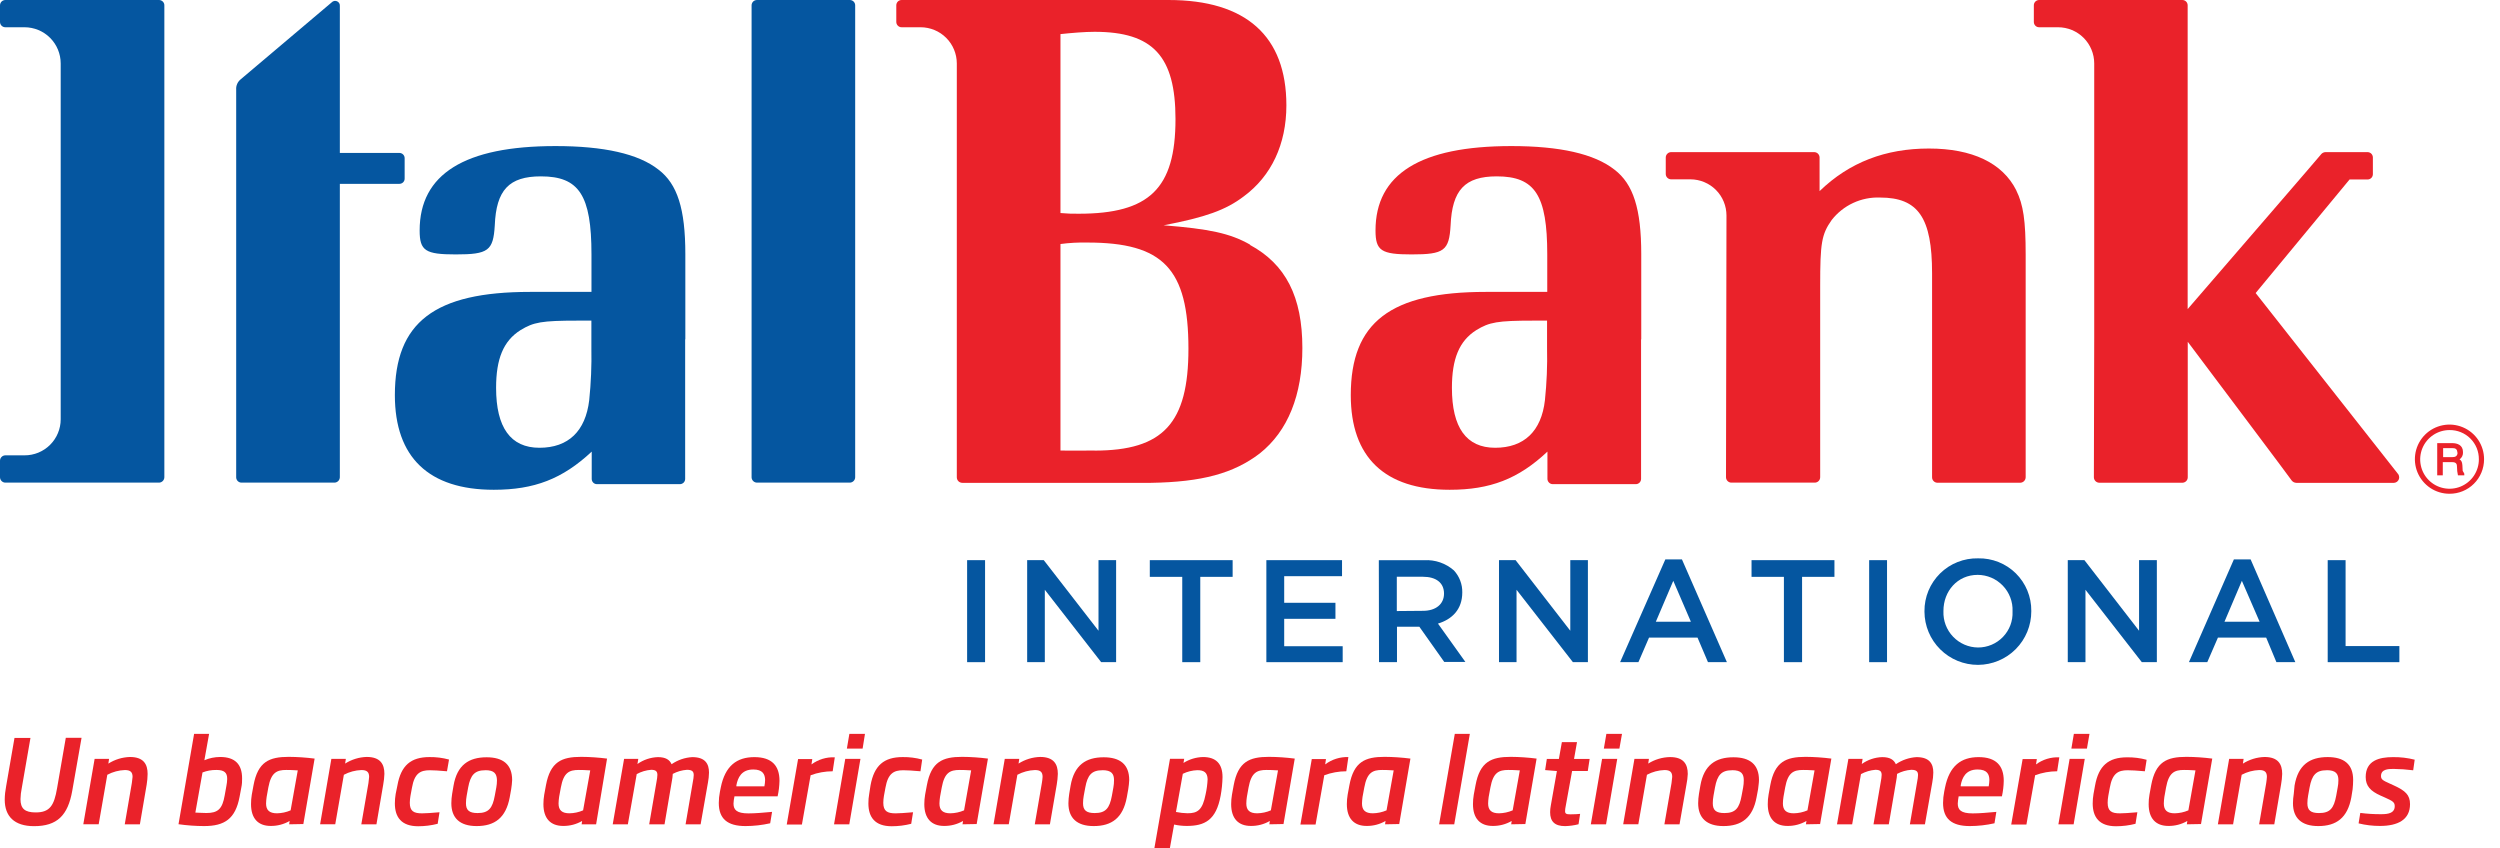 <svg width="112" height="38" viewBox="0 0 112 38" fill="none" xmlns="http://www.w3.org/2000/svg">
<path d="M3.237 35.426C3.042 36.537 2.554 37.012 1.526 37.012C0.636 37.012 0.212 36.565 0.212 35.825C0.214 35.626 0.235 35.428 0.273 35.234L0.649 33.059H1.365L0.975 35.306C0.941 35.469 0.922 35.635 0.918 35.802C0.918 36.226 1.113 36.397 1.598 36.397C2.234 36.397 2.425 36.09 2.558 35.306L2.948 33.052H3.654L3.237 35.426Z" fill="#EA222A"/>
<path d="M6.571 35.151L6.267 36.929H5.589L5.907 35.077C5.922 34.973 5.933 34.884 5.939 34.805C5.939 34.593 5.846 34.498 5.593 34.498C5.319 34.508 5.05 34.58 4.807 34.71L4.421 36.927H3.732L4.239 33.998H4.886L4.854 34.21C5.144 34.025 5.479 33.923 5.822 33.913C6.433 33.913 6.613 34.237 6.613 34.67C6.611 34.831 6.597 34.992 6.571 35.151Z" fill="#EA222A"/>
<path d="M10.81 35.287L10.733 35.698C10.547 36.679 10.068 37.008 9.144 37.008C8.76 37.007 8.377 36.979 7.997 36.925L8.696 32.876H9.368L9.156 34.059C9.381 33.962 9.622 33.913 9.866 33.913C10.53 33.913 10.846 34.244 10.846 34.869C10.848 34.994 10.844 35.134 10.81 35.287ZM9.688 34.494C9.477 34.492 9.268 34.53 9.072 34.606L8.752 36.404C8.866 36.404 9.036 36.423 9.245 36.423C9.76 36.423 9.962 36.247 10.068 35.626L10.142 35.212C10.162 35.111 10.175 35.008 10.178 34.905C10.186 34.606 10.036 34.494 9.697 34.494H9.688Z" fill="#EA222A"/>
<path d="M12.954 36.929L12.976 36.779C12.719 36.928 12.425 37.005 12.128 37.002C11.558 37.002 11.246 36.662 11.246 36.026C11.245 35.884 11.257 35.743 11.28 35.602L11.358 35.178C11.553 34.129 12.058 33.907 12.938 33.907C13.325 33.91 13.711 33.936 14.095 33.985L13.59 36.917L12.954 36.929ZM13.34 34.513C13.156 34.498 12.916 34.494 12.825 34.494C12.401 34.494 12.147 34.606 12.022 35.276L11.946 35.7C11.931 35.798 11.923 35.897 11.92 35.997C11.92 36.3 12.075 36.436 12.41 36.436C12.62 36.432 12.827 36.388 13.02 36.304L13.34 34.513Z" fill="#EA222A"/>
<path d="M17.168 35.151L16.865 36.929H16.187L16.507 35.077C16.522 34.973 16.53 34.884 16.537 34.805C16.537 34.593 16.443 34.498 16.191 34.498C15.916 34.508 15.647 34.581 15.405 34.71L15.019 36.927H14.341L14.845 33.996H15.494L15.462 34.208C15.752 34.024 16.085 33.921 16.428 33.911C17.041 33.911 17.221 34.235 17.221 34.668C17.216 34.83 17.198 34.991 17.168 35.151Z" fill="#EA222A"/>
<path d="M20.025 34.553C19.665 34.521 19.417 34.507 19.254 34.507C18.83 34.507 18.569 34.646 18.457 35.285L18.389 35.653C18.371 35.756 18.361 35.859 18.359 35.963C18.359 36.342 18.537 36.438 18.908 36.438C19.069 36.438 19.32 36.421 19.69 36.389L19.608 36.906C19.322 36.979 19.029 37.016 18.735 37.016C17.982 37.016 17.69 36.609 17.69 35.995C17.69 35.853 17.702 35.711 17.726 35.571L17.804 35.189C17.963 34.292 18.406 33.917 19.243 33.917C19.538 33.913 19.832 33.95 20.116 34.028L20.025 34.553Z" fill="#EA222A"/>
<path d="M22.901 35.355L22.836 35.719C22.664 36.641 22.162 37.008 21.352 37.008C20.595 37.008 20.22 36.641 20.22 35.986C20.221 35.844 20.233 35.702 20.256 35.562L20.318 35.198C20.477 34.269 21.009 33.926 21.801 33.926C22.537 33.926 22.944 34.25 22.944 34.947C22.937 35.084 22.923 35.22 22.901 35.355ZM21.74 34.507C21.267 34.507 21.077 34.718 20.973 35.282L20.907 35.647C20.886 35.76 20.875 35.874 20.875 35.988C20.875 36.296 21.019 36.425 21.395 36.425C21.888 36.425 22.064 36.213 22.166 35.647L22.234 35.282C22.254 35.174 22.264 35.064 22.264 34.954C22.255 34.666 22.151 34.504 21.74 34.504V34.507Z" fill="#EA222A"/>
<path d="M26.057 36.929L26.079 36.779C25.821 36.929 25.528 37.005 25.231 37.002C24.659 37.002 24.345 36.662 24.345 36.026C24.345 35.884 24.357 35.742 24.381 35.602L24.459 35.178C24.654 34.129 25.159 33.907 26.036 33.907C26.424 33.909 26.811 33.936 27.196 33.985L26.706 36.929H26.057ZM26.443 34.513C26.257 34.498 26.019 34.494 25.928 34.494C25.504 34.494 25.25 34.606 25.127 35.276L25.049 35.7C25.034 35.798 25.026 35.897 25.023 35.997C25.023 36.3 25.178 36.436 25.513 36.436C25.723 36.432 25.93 36.388 26.123 36.304L26.443 34.513Z" fill="#EA222A"/>
<path d="M31.717 35.056L31.388 36.929H30.714L31.043 35.005C31.063 34.912 31.075 34.818 31.079 34.723C31.079 34.572 31.017 34.487 30.776 34.487C30.553 34.503 30.337 34.565 30.14 34.67C30.135 34.782 30.12 34.894 30.097 35.005L29.771 36.929H29.084L29.415 35.005C29.435 34.91 29.447 34.813 29.451 34.716C29.451 34.566 29.387 34.487 29.173 34.487C28.946 34.504 28.724 34.57 28.525 34.68L28.128 36.929H27.45L27.959 33.998H28.595L28.558 34.227C28.827 34.037 29.145 33.93 29.474 33.919C29.824 33.919 30 34.04 30.087 34.237C30.36 34.048 30.681 33.938 31.013 33.919C31.608 33.919 31.763 34.233 31.763 34.612C31.761 34.761 31.745 34.91 31.717 35.056Z" fill="#EA222A"/>
<path d="M34.837 35.677H32.904C32.88 35.783 32.866 35.892 32.861 36.001C32.861 36.277 33.001 36.44 33.529 36.44C33.838 36.44 34.199 36.408 34.589 36.372L34.504 36.883C34.141 36.965 33.771 37.007 33.4 37.008C32.581 37.008 32.202 36.673 32.202 35.974C32.203 35.804 32.22 35.635 32.253 35.469L32.289 35.287C32.484 34.305 33.014 33.919 33.796 33.919C34.578 33.919 34.921 34.305 34.921 34.979C34.916 35.214 34.888 35.448 34.837 35.677ZM33.747 34.473C33.211 34.473 33.052 34.848 32.99 35.181V35.227H34.245C34.264 35.132 34.275 35.034 34.277 34.937C34.271 34.685 34.167 34.473 33.747 34.473Z" fill="#EA222A"/>
<path d="M37.304 34.553C36.967 34.554 36.632 34.614 36.316 34.731L35.926 36.938H35.246L35.754 34.006H36.39L36.354 34.246C36.656 34.023 37.025 33.91 37.399 33.928L37.304 34.553Z" fill="#EA222A"/>
<path d="M38.048 36.929H37.365L37.867 33.998H38.548L38.048 36.929ZM38.645 33.538H37.94L38.052 32.876H38.751L38.645 33.538Z" fill="#EA222A"/>
<path d="M41.237 34.553C40.877 34.521 40.631 34.507 40.466 34.507C40.042 34.507 39.783 34.646 39.669 35.285L39.601 35.653C39.583 35.756 39.573 35.859 39.572 35.963C39.572 36.342 39.754 36.438 40.123 36.438C40.282 36.438 40.534 36.421 40.905 36.389L40.822 36.906C40.537 36.979 40.243 37.016 39.949 37.016C39.196 37.016 38.904 36.609 38.904 35.995C38.903 35.852 38.915 35.711 38.94 35.571L38.999 35.189C39.16 34.292 39.601 33.917 40.441 33.917C40.735 33.913 41.029 33.95 41.314 34.028L41.237 34.553Z" fill="#EA222A"/>
<path d="M43.122 36.929L43.143 36.779C42.886 36.929 42.593 37.005 42.295 37.002C41.725 37.002 41.409 36.662 41.409 36.026C41.409 35.884 41.421 35.742 41.445 35.602L41.524 35.178C41.719 34.129 42.223 33.907 43.103 33.907C43.49 33.909 43.876 33.936 44.26 33.985L43.755 36.917L43.122 36.929ZM43.508 34.513C43.323 34.498 43.084 34.494 42.992 34.494C42.569 34.494 42.314 34.606 42.191 35.276L42.113 35.7C42.099 35.798 42.09 35.897 42.087 35.997C42.087 36.3 42.242 36.436 42.577 36.436C42.788 36.432 42.996 36.388 43.19 36.304L43.508 34.513Z" fill="#EA222A"/>
<path d="M47.342 35.151L47.036 36.929H46.358L46.676 35.077C46.692 34.987 46.702 34.896 46.708 34.805C46.708 34.593 46.617 34.498 46.365 34.498C46.09 34.508 45.821 34.58 45.578 34.71L45.193 36.927H44.51L45.014 33.996H45.663L45.631 34.208C45.921 34.024 46.255 33.921 46.598 33.911C47.21 33.911 47.391 34.235 47.391 34.668C47.386 34.83 47.37 34.991 47.342 35.151Z" fill="#EA222A"/>
<path d="M50.546 35.355L50.481 35.719C50.311 36.641 49.807 37.008 48.997 37.008C48.24 37.008 47.865 36.641 47.865 35.986C47.867 35.844 47.879 35.703 47.901 35.562L47.963 35.198C48.124 34.269 48.654 33.926 49.446 33.926C50.182 33.926 50.589 34.25 50.589 34.947C50.582 35.084 50.568 35.22 50.546 35.355ZM49.385 34.507C48.912 34.507 48.721 34.718 48.62 35.282L48.552 35.647C48.531 35.76 48.52 35.874 48.52 35.988C48.52 36.296 48.664 36.425 49.042 36.425C49.533 36.425 49.709 36.213 49.813 35.647L49.879 35.282C49.899 35.174 49.909 35.064 49.908 34.954C49.908 34.666 49.796 34.504 49.385 34.504V34.507Z" fill="#EA222A"/>
<path d="M54.684 35.651C54.482 36.743 53.974 37.002 53.162 37.002C52.973 37.001 52.785 36.981 52.6 36.94L52.41 38H51.716L52.416 33.993H53.052L53.02 34.18C53.282 34.014 53.584 33.923 53.893 33.915C54.474 33.915 54.769 34.212 54.769 34.814C54.764 35.095 54.735 35.375 54.684 35.651ZM53.645 34.504C53.418 34.511 53.194 34.566 52.99 34.666L52.683 36.376C52.855 36.412 53.031 36.431 53.206 36.434C53.645 36.434 53.876 36.298 54.014 35.573C54.062 35.355 54.091 35.134 54.101 34.911C54.092 34.606 53.94 34.504 53.637 34.504H53.645Z" fill="#EA222A"/>
<path d="M56.867 36.929L56.888 36.779C56.631 36.929 56.338 37.005 56.04 37.002C55.47 37.002 55.156 36.662 55.156 36.026C55.156 35.884 55.168 35.742 55.192 35.602L55.269 35.178C55.464 34.129 55.968 33.907 56.848 33.907C57.235 33.909 57.621 33.936 58.005 33.985L57.501 36.917L56.867 36.929ZM57.255 34.513C57.068 34.498 56.831 34.494 56.74 34.494C56.316 34.494 56.059 34.606 55.936 35.276L55.86 35.7C55.845 35.798 55.836 35.897 55.835 35.997C55.835 36.3 55.987 36.436 56.322 36.436C56.533 36.432 56.741 36.388 56.935 36.304L57.255 34.513Z" fill="#EA222A"/>
<path d="M60.315 34.553C59.978 34.554 59.644 34.614 59.328 34.731L58.938 36.938H58.259L58.768 34.006H59.404L59.368 34.246C59.666 34.02 60.033 33.904 60.407 33.917L60.315 34.553Z" fill="#EA222A"/>
<path d="M62.051 36.929L62.072 36.779C61.815 36.929 61.522 37.005 61.225 37.002C60.654 37.002 60.339 36.662 60.339 36.026C60.339 35.884 60.351 35.742 60.375 35.602L60.453 35.178C60.648 34.129 61.153 33.907 62.032 33.907C62.418 33.909 62.804 33.936 63.187 33.985L62.685 36.917L62.051 36.929ZM62.437 34.513C62.253 34.498 62.013 34.494 61.922 34.494C61.498 34.494 61.244 34.606 61.121 35.276L61.042 35.7C61.028 35.798 61.02 35.897 61.017 35.997C61.017 36.3 61.172 36.436 61.504 36.436C61.715 36.432 61.923 36.388 62.117 36.304L62.437 34.513Z" fill="#EA222A"/>
<path d="M65.15 36.929H64.472L65.175 32.876H65.849L65.15 36.929Z" fill="#EA222A"/>
<path d="M67.702 36.929L67.723 36.779C67.466 36.929 67.173 37.005 66.875 37.002C66.303 37.002 65.989 36.662 65.989 36.026C65.989 35.884 66.001 35.742 66.025 35.602L66.104 35.178C66.299 34.129 66.803 33.907 67.683 33.907C68.07 33.91 68.456 33.936 68.84 33.985L68.336 36.917L67.702 36.929ZM68.088 34.513C67.903 34.498 67.664 34.494 67.573 34.494C67.149 34.494 66.894 34.606 66.771 35.276L66.693 35.7C66.679 35.798 66.67 35.897 66.668 35.997C66.668 36.3 66.822 36.436 67.157 36.436C67.367 36.432 67.575 36.387 67.768 36.304L68.088 34.513Z" fill="#EA222A"/>
<path d="M71.133 34.541H70.43L70.141 36.13C70.125 36.2 70.117 36.271 70.116 36.342C70.116 36.457 70.177 36.482 70.351 36.482C70.525 36.482 70.707 36.472 70.79 36.461L70.718 36.927C70.521 36.977 70.319 37.005 70.116 37.01C69.648 37.01 69.446 36.798 69.446 36.389C69.446 36.292 69.455 36.196 69.474 36.101L69.749 34.543L69.222 34.5L69.298 34H69.838L69.972 33.247H70.65L70.517 34H71.216L71.133 34.541Z" fill="#EA222A"/>
<path d="M71.951 36.929H71.269L71.773 33.998H72.452L71.951 36.929ZM72.549 33.538H71.852L71.966 32.876H72.666L72.549 33.538Z" fill="#EA222A"/>
<path d="M75.553 35.151L75.243 36.929H74.565L74.885 35.077C74.898 34.973 74.908 34.884 74.915 34.805C74.915 34.593 74.821 34.498 74.569 34.498C74.294 34.508 74.025 34.58 73.783 34.71L73.397 36.927H72.719L73.223 33.996H73.872L73.84 34.208C74.134 34.024 74.472 33.923 74.819 33.917C75.432 33.917 75.612 34.242 75.612 34.674C75.605 34.834 75.585 34.994 75.553 35.151Z" fill="#EA222A"/>
<path d="M78.762 35.355L78.694 35.719C78.524 36.641 78.02 37.008 77.21 37.008C76.456 37.008 76.078 36.641 76.078 35.986C76.079 35.844 76.091 35.702 76.114 35.562L76.176 35.198C76.337 34.269 76.867 33.926 77.659 33.926C78.395 33.926 78.802 34.25 78.802 34.947C78.802 35.077 78.77 35.259 78.762 35.355ZM77.598 34.507C77.125 34.507 76.934 34.718 76.831 35.282L76.765 35.647C76.744 35.76 76.733 35.874 76.733 35.988C76.733 36.296 76.877 36.425 77.252 36.425C77.746 36.425 77.922 36.213 78.024 35.647L78.092 35.282C78.112 35.174 78.122 35.064 78.121 34.954C78.121 34.666 78.009 34.504 77.598 34.504V34.507Z" fill="#EA222A"/>
<path d="M80.906 36.929L80.928 36.779C80.671 36.929 80.377 37.005 80.08 37.002C79.51 37.002 79.196 36.662 79.196 36.026C79.195 35.884 79.207 35.742 79.232 35.602L79.308 35.178C79.503 34.129 80.008 33.907 80.888 33.907C81.274 33.909 81.661 33.936 82.045 33.985L81.54 36.917L80.906 36.929ZM81.292 34.513C81.108 34.498 80.868 34.494 80.779 34.494C80.355 34.494 80.099 34.606 79.976 35.276L79.9 35.7C79.884 35.798 79.876 35.897 79.874 35.997C79.874 36.3 80.027 36.436 80.362 36.436C80.573 36.432 80.781 36.388 80.974 36.304L81.292 34.513Z" fill="#EA222A"/>
<path d="M86.566 35.056L86.237 36.929H85.563L85.892 35.005C85.912 34.912 85.924 34.818 85.928 34.723C85.928 34.572 85.866 34.487 85.625 34.487C85.402 34.503 85.186 34.565 84.989 34.67C84.983 34.782 84.969 34.894 84.946 35.005L84.618 36.929H83.933L84.262 35.005C84.282 34.91 84.294 34.813 84.298 34.716C84.298 34.566 84.236 34.487 84.02 34.487C83.793 34.505 83.572 34.571 83.371 34.68L82.977 36.929H82.297L82.808 33.998H83.444L83.408 34.227C83.676 34.036 83.994 33.929 84.323 33.919C84.673 33.919 84.847 34.04 84.934 34.237C85.208 34.049 85.528 33.939 85.86 33.919C86.458 33.919 86.612 34.233 86.612 34.612C86.61 34.761 86.594 34.91 86.566 35.056Z" fill="#EA222A"/>
<path d="M89.686 35.677H87.748C87.727 35.784 87.713 35.892 87.708 36.001C87.708 36.277 87.846 36.44 88.376 36.44C88.685 36.44 89.043 36.408 89.436 36.372L89.353 36.883C88.99 36.965 88.62 37.007 88.249 37.008C87.43 37.008 87.049 36.673 87.049 35.974C87.049 35.804 87.067 35.635 87.1 35.469L87.136 35.287C87.333 34.305 87.861 33.919 88.643 33.919C89.425 33.919 89.768 34.305 89.768 34.979C89.764 35.214 89.736 35.447 89.686 35.677ZM88.596 34.473C88.06 34.473 87.901 34.848 87.84 35.181V35.227H89.094C89.112 35.131 89.122 35.034 89.124 34.937C89.12 34.685 89.02 34.473 88.596 34.473Z" fill="#EA222A"/>
<path d="M92.161 34.553C91.824 34.554 91.49 34.614 91.174 34.731L90.784 36.938H90.103L90.614 34.006H91.25L91.214 34.246C91.514 34.023 91.883 33.911 92.257 33.928L92.161 34.553Z" fill="#EA222A"/>
<path d="M92.899 36.929H92.216L92.719 33.998H93.397L92.899 36.929ZM93.494 33.538H92.797L92.909 32.876H93.609L93.494 33.538Z" fill="#EA222A"/>
<path d="M96.089 34.553C95.728 34.521 95.48 34.507 95.317 34.507C94.893 34.507 94.633 34.646 94.52 35.285L94.452 35.653C94.433 35.755 94.424 35.859 94.423 35.963C94.423 36.342 94.601 36.438 94.972 36.438C95.131 36.438 95.383 36.421 95.754 36.389L95.671 36.906C95.386 36.979 95.092 37.016 94.798 37.016C94.046 37.016 93.753 36.609 93.753 35.995C93.753 35.853 93.765 35.711 93.789 35.571L93.857 35.2C94.016 34.303 94.459 33.928 95.296 33.928C95.591 33.924 95.885 33.961 96.169 34.038L96.089 34.553Z" fill="#EA222A"/>
<path d="M97.971 36.929L97.992 36.779C97.735 36.929 97.442 37.005 97.144 37.002C96.574 37.002 96.26 36.662 96.26 36.026C96.259 35.884 96.271 35.742 96.296 35.602L96.373 35.178C96.568 34.129 97.072 33.907 97.952 33.907C98.339 33.909 98.725 33.936 99.109 33.985L98.605 36.917L97.971 36.929ZM98.357 34.513C98.172 34.498 97.933 34.494 97.844 34.494C97.42 34.494 97.163 34.606 97.04 35.276L96.964 35.7C96.95 35.798 96.941 35.897 96.939 35.997C96.939 36.3 97.091 36.436 97.426 36.436C97.637 36.432 97.845 36.388 98.039 36.304L98.357 34.513Z" fill="#EA222A"/>
<path d="M102.191 35.151L101.888 36.929H101.209L101.527 35.077C101.542 34.973 101.553 34.884 101.557 34.805C101.557 34.593 101.466 34.498 101.214 34.498C100.939 34.508 100.67 34.58 100.427 34.71L100.042 36.929H99.361L99.866 33.998H100.514L100.482 34.21C100.773 34.025 101.107 33.923 101.451 33.913C102.062 33.913 102.242 34.237 102.242 34.67C102.237 34.831 102.22 34.992 102.191 35.151Z" fill="#EA222A"/>
<path d="M105.398 35.355L105.34 35.719C105.171 36.641 104.669 37.008 103.857 37.008C103.1 37.008 102.725 36.641 102.725 35.986C102.726 35.844 102.738 35.702 102.761 35.562L102.797 35.189C102.956 34.261 103.486 33.917 104.281 33.917C105.016 33.917 105.421 34.242 105.421 34.939C105.42 35.078 105.413 35.217 105.398 35.355ZM104.234 34.507C103.761 34.507 103.573 34.718 103.469 35.282L103.403 35.647C103.382 35.76 103.372 35.874 103.371 35.988C103.371 36.296 103.515 36.425 103.891 36.425C104.385 36.425 104.558 36.213 104.662 35.647L104.728 35.282C104.75 35.174 104.76 35.064 104.76 34.954C104.76 34.666 104.645 34.504 104.234 34.504V34.507Z" fill="#EA222A"/>
<path d="M108.111 34.509C107.817 34.471 107.521 34.451 107.225 34.447C106.972 34.447 106.669 34.466 106.669 34.769C106.669 34.92 106.763 34.969 107.04 35.094L107.252 35.191C107.757 35.422 107.969 35.615 107.969 36.026C107.969 36.72 107.428 37.002 106.625 37.002C106.301 37.003 105.979 36.965 105.665 36.887L105.741 36.419C106.053 36.459 106.367 36.478 106.682 36.476C107.017 36.476 107.284 36.419 107.284 36.115C107.284 35.944 107.197 35.886 106.847 35.73L106.646 35.641C106.203 35.441 105.983 35.217 105.983 34.81C105.983 34.072 106.589 33.919 107.206 33.919C107.534 33.915 107.861 33.953 108.178 34.034L108.111 34.509Z" fill="#EA222A"/>
<path d="M7.124 8.83663e-05H0.24C0.208 8.71275e-05 0.177 0.006 0.147 0.019C0.118 0.031 0.092 0.049 0.069 0.071C0.047 0.093 0.03 0.12 0.018 0.149C0.006 0.179 -0 0.21 9.37939e-06 0.242V0.982C9.37939e-06 1.045 0.025 1.106 0.07 1.151C0.115 1.196 0.176 1.221 0.24 1.221H1.1C1.529 1.222 1.941 1.392 2.244 1.696C2.548 2 2.719 2.411 2.719 2.841V18.786C2.719 18.998 2.677 19.208 2.595 19.404C2.514 19.6 2.394 19.778 2.244 19.928C2.094 20.078 1.915 20.197 1.719 20.278C1.523 20.358 1.312 20.4 1.1 20.399H0.24C0.176 20.4 0.115 20.425 0.07 20.471C0.025 20.516 6.92791e-06 20.577 9.37939e-06 20.641V21.387C0.003 21.449 0.029 21.508 0.073 21.552C0.118 21.596 0.177 21.621 0.24 21.622H7.124C7.187 21.621 7.248 21.594 7.293 21.549C7.337 21.503 7.363 21.442 7.363 21.378V0.242C7.364 0.21 7.358 0.179 7.346 0.149C7.334 0.12 7.316 0.093 7.294 0.071C7.272 0.049 7.245 0.031 7.216 0.019C7.187 0.006 7.155 8.71275e-05 7.124 8.83663e-05Z" fill="#0556A0"/>
<path d="M38.079 8.83661e-05H33.912C33.881 -0 33.849 0.006 33.82 0.018C33.79 0.03 33.763 0.048 33.741 0.07C33.718 0.093 33.701 0.119 33.689 0.149C33.677 0.178 33.67 0.21 33.671 0.242V21.387C33.673 21.45 33.7 21.509 33.745 21.553C33.79 21.596 33.85 21.621 33.912 21.622H38.073C38.137 21.621 38.197 21.594 38.242 21.549C38.287 21.503 38.312 21.442 38.312 21.378V0.242C38.313 0.179 38.289 0.118 38.245 0.073C38.202 0.028 38.142 0.002 38.079 8.83661e-05Z" fill="#0556A0"/>
<path d="M30.703 15.203V11.388C30.703 9.351 30.345 8.246 29.506 7.604C28.601 6.887 27.047 6.544 24.883 6.544C20.807 6.544 18.8 7.803 18.8 10.326C18.8 11.235 19.057 11.398 20.417 11.398C21.876 11.398 22.098 11.235 22.166 10.097C22.23 8.515 22.802 7.901 24.233 7.901C25.945 7.901 26.498 8.749 26.498 11.398V13.077H23.743C19.47 13.077 17.69 14.436 17.69 17.703C17.69 20.488 19.209 21.942 22.122 21.942C23.934 21.942 25.199 21.457 26.509 20.232V21.457C26.509 21.519 26.534 21.578 26.577 21.622C26.621 21.666 26.68 21.69 26.742 21.69H30.458C30.488 21.69 30.519 21.685 30.548 21.673C30.576 21.661 30.602 21.644 30.625 21.623C30.647 21.601 30.664 21.575 30.676 21.547C30.688 21.518 30.695 21.488 30.695 21.457V15.203H30.703ZM26.494 15.596C26.509 16.374 26.477 17.153 26.397 17.927C26.233 19.32 25.458 20.06 24.167 20.06C22.876 20.06 22.225 19.155 22.225 17.376C22.225 16.083 22.547 15.275 23.321 14.788C23.904 14.434 24.262 14.364 25.879 14.364H26.494V15.596Z" fill="#0556A0"/>
<path d="M73.528 15.203V11.388C73.528 9.351 73.17 8.246 72.333 7.604C71.424 6.887 69.872 6.544 67.706 6.544C63.626 6.544 61.623 7.803 61.623 10.326C61.623 11.235 61.882 11.398 63.242 11.398C64.696 11.398 64.921 11.235 64.987 10.097C65.055 8.515 65.623 7.901 67.055 7.901C68.77 7.901 69.317 8.749 69.317 11.398V13.077H66.562C62.295 13.077 60.515 14.436 60.515 17.703C60.515 20.488 62.032 21.942 64.947 21.942C66.757 21.942 68.026 21.457 69.325 20.232V21.457C69.327 21.52 69.353 21.579 69.399 21.623C69.444 21.667 69.504 21.691 69.567 21.69H73.283C73.314 21.69 73.344 21.685 73.373 21.673C73.401 21.661 73.427 21.644 73.45 21.623C73.472 21.601 73.489 21.575 73.501 21.547C73.513 21.518 73.52 21.488 73.52 21.457V15.203M69.308 15.596C69.326 16.374 69.294 17.153 69.213 17.927C69.056 19.32 68.276 20.06 66.983 20.06C65.69 20.06 65.046 19.155 65.046 17.376C65.046 16.083 65.368 15.275 66.14 14.788C66.721 14.434 67.083 14.364 68.696 14.364H69.308V15.596Z" fill="#EA222A"/>
<path d="M17.893 6.851H15.225V0.28C15.231 0.235 15.222 0.19 15.201 0.15C15.18 0.111 15.146 0.079 15.106 0.06C15.065 0.04 15.02 0.034 14.975 0.043C14.931 0.051 14.891 0.073 14.86 0.106C14.86 0.106 11.42 3.012 10.774 3.561C10.709 3.616 10.657 3.684 10.624 3.762C10.59 3.84 10.575 3.924 10.581 4.009V21.391C10.583 21.451 10.608 21.508 10.65 21.551C10.693 21.594 10.749 21.619 10.81 21.622H14.985C15.049 21.621 15.109 21.594 15.154 21.549C15.199 21.503 15.224 21.442 15.225 21.378V8.236H17.893C17.924 8.236 17.955 8.23 17.984 8.218C18.013 8.206 18.039 8.189 18.061 8.167C18.083 8.144 18.1 8.118 18.112 8.089C18.123 8.06 18.129 8.029 18.128 7.998V7.091C18.129 7.06 18.123 7.029 18.112 7C18.1 6.971 18.083 6.944 18.061 6.922C18.039 6.899 18.013 6.882 17.984 6.87C17.955 6.858 17.924 6.851 17.893 6.851Z" fill="#0556A0"/>
<path d="M56.015 10.966C55.108 10.447 54.171 10.256 52.132 10.093C54.008 9.734 54.917 9.41 55.722 8.797C56.952 7.89 57.63 6.466 57.63 4.719C57.63 1.618 55.822 8.83661e-05 52.352 8.83661e-05H40.396C40.364 -0.001 40.332 0.005 40.303 0.017C40.273 0.029 40.246 0.046 40.223 0.069C40.201 0.092 40.183 0.119 40.171 0.148C40.159 0.178 40.154 0.21 40.154 0.242V0.982C40.154 1.013 40.16 1.045 40.172 1.074C40.184 1.103 40.202 1.13 40.225 1.152C40.247 1.175 40.274 1.192 40.303 1.204C40.333 1.216 40.364 1.222 40.396 1.221H41.244C41.673 1.222 42.085 1.392 42.389 1.696C42.693 1.999 42.864 2.411 42.865 2.841V21.387C42.866 21.451 42.892 21.513 42.937 21.559C42.983 21.604 43.045 21.63 43.109 21.631H51.564C53.849 21.595 55.271 21.207 56.439 20.312C57.7 19.312 58.346 17.692 58.346 15.591C58.346 13.296 57.602 11.835 55.987 10.966M47.509 1.528C48.026 1.473 48.594 1.425 49.039 1.425C51.659 1.425 52.662 2.523 52.662 5.336C52.662 8.445 51.494 9.575 48.327 9.575C48.054 9.58 47.781 9.569 47.509 9.544V1.528ZM49.039 20.183C48.658 20.183 48.043 20.196 47.509 20.183V10.932C47.909 10.879 48.312 10.857 48.715 10.866C52.106 10.866 53.242 12.034 53.242 15.625C53.242 18.96 52.111 20.187 49.039 20.187" fill="#EA222A"/>
<path d="M90.328 8.524C89.713 7.299 88.355 6.654 86.413 6.654C84.472 6.654 82.854 7.269 81.517 8.562V7.053C81.516 6.99 81.49 6.93 81.445 6.885C81.401 6.841 81.34 6.816 81.277 6.815H74.868C74.805 6.815 74.744 6.84 74.699 6.885C74.653 6.929 74.627 6.989 74.626 7.053V7.799C74.627 7.862 74.653 7.922 74.699 7.966C74.744 8.01 74.805 8.035 74.868 8.034H75.733C75.945 8.035 76.155 8.077 76.351 8.159C76.547 8.241 76.725 8.36 76.875 8.511C77.025 8.662 77.144 8.84 77.224 9.037C77.305 9.233 77.346 9.443 77.346 9.656L77.325 21.385C77.325 21.417 77.332 21.448 77.346 21.478C77.359 21.507 77.377 21.533 77.4 21.555C77.424 21.577 77.451 21.595 77.481 21.606C77.511 21.618 77.543 21.623 77.575 21.622H81.305C81.369 21.621 81.43 21.595 81.475 21.549C81.52 21.503 81.545 21.441 81.544 21.376V12.797C81.544 10.89 81.604 10.502 82.059 9.857C82.315 9.53 82.644 9.267 83.021 9.092C83.398 8.917 83.811 8.834 84.226 8.85C85.94 8.85 86.557 9.756 86.557 12.242V21.381C86.556 21.444 86.58 21.506 86.624 21.552C86.668 21.598 86.729 21.625 86.792 21.627H90.504C90.569 21.626 90.631 21.6 90.677 21.554C90.723 21.508 90.749 21.446 90.75 21.381V11.407C90.75 9.885 90.648 9.175 90.326 8.524" fill="#EA222A"/>
<path d="M107.46 21.273L107.411 21.207L101.053 13.128L105.26 8.041H106.067C106.13 8.041 106.19 8.016 106.235 7.972C106.279 7.928 106.304 7.868 106.305 7.805V7.053C106.304 6.99 106.279 6.93 106.235 6.885C106.19 6.841 106.13 6.816 106.067 6.815H104.187C104.118 6.816 104.053 6.844 104.003 6.892C104.003 6.906 99.62 11.979 98.007 13.847V0.242C98.007 0.21 98.002 0.179 97.99 0.15C97.979 0.121 97.962 0.094 97.94 0.072C97.918 0.049 97.892 0.031 97.863 0.019C97.834 0.007 97.803 0 97.772 8.83661e-05H91.352C91.32 7.68802e-05 91.289 0.006 91.26 0.019C91.231 0.031 91.205 0.049 91.183 0.071C91.161 0.094 91.144 0.12 91.132 0.15C91.121 0.179 91.115 0.21 91.116 0.242V0.982C91.116 1.013 91.121 1.044 91.133 1.073C91.144 1.102 91.162 1.128 91.184 1.151C91.206 1.173 91.232 1.191 91.26 1.203C91.289 1.215 91.32 1.221 91.352 1.221H92.199C92.412 1.221 92.623 1.263 92.82 1.344C93.016 1.425 93.195 1.544 93.346 1.695C93.496 1.845 93.616 2.024 93.697 2.22C93.779 2.417 93.821 2.628 93.821 2.841V15.136L93.806 21.381C93.806 21.445 93.831 21.507 93.876 21.553C93.922 21.599 93.983 21.625 94.048 21.627H97.772C97.836 21.625 97.897 21.599 97.942 21.553C97.987 21.507 98.012 21.445 98.011 21.381V15.312C99.378 17.133 102.674 21.516 102.674 21.535C102.699 21.564 102.729 21.587 102.763 21.604C102.797 21.62 102.834 21.629 102.871 21.631H107.248C107.311 21.628 107.371 21.601 107.414 21.556C107.458 21.511 107.483 21.45 107.483 21.387C107.482 21.348 107.474 21.309 107.458 21.273" fill="#EA222A"/>
<path d="M44.131 25.095H43.327V29.665H44.131V25.095Z" fill="#0556A0"/>
<path d="M46.017 25.095H46.761L49.213 28.257V25.095H50.002V29.665H49.332L46.808 26.422V29.665H46.017V25.095Z" fill="#0556A0"/>
<path d="M52.965 25.843H51.511V25.095H55.222V25.843H53.772V29.665H52.965V25.843Z" fill="#0556A0"/>
<path d="M56.733 25.095H60.123V25.813H57.532V27.005H59.828V27.723H57.532V28.951H60.152V29.665H56.733V25.095Z" fill="#0556A0"/>
<path d="M61.771 25.097H63.808C64.293 25.07 64.77 25.234 65.135 25.555C65.383 25.823 65.518 26.177 65.51 26.542C65.51 27.297 65.057 27.744 64.421 27.937L65.65 29.656H64.703L63.586 28.077H62.585V29.665H61.78L61.771 25.097ZM63.751 27.365C64.323 27.365 64.692 27.066 64.692 26.593C64.692 26.108 64.334 25.839 63.751 25.839H62.577V27.375L63.751 27.365Z" fill="#0556A0"/>
<path d="M67.155 25.095H67.899L70.349 28.257V25.095H71.138V29.665H70.466L67.941 26.422V29.665H67.155V25.095Z" fill="#0556A0"/>
<path d="M74.607 25.061H75.351L77.365 29.665H76.517L76.049 28.565H73.876L73.401 29.665H72.581L74.607 25.061ZM75.752 27.855L74.963 26.021L74.181 27.855H75.752Z" fill="#0556A0"/>
<path d="M79.919 25.843H78.469V25.095H82.183V25.843H80.733V29.665H79.919V25.843Z" fill="#0556A0"/>
<path d="M84.539 25.095H83.738V29.665H84.539V25.095Z" fill="#0556A0"/>
<path d="M86.216 27.401V27.384C86.213 27.069 86.274 26.757 86.394 26.466C86.514 26.176 86.692 25.912 86.915 25.691C87.139 25.47 87.405 25.296 87.698 25.18C87.99 25.064 88.303 25.007 88.617 25.014C88.93 25.007 89.241 25.063 89.531 25.178C89.822 25.294 90.086 25.466 90.309 25.686C90.531 25.906 90.707 26.168 90.826 26.457C90.945 26.746 91.005 27.056 91.002 27.369V27.384C91.004 28.019 90.754 28.628 90.307 29.079C89.86 29.529 89.252 29.783 88.617 29.786C87.983 29.788 87.373 29.538 86.923 29.091C86.472 28.643 86.218 28.036 86.216 27.401ZM90.162 27.401V27.384C90.171 27.173 90.136 26.963 90.061 26.767C89.986 26.57 89.873 26.39 89.727 26.238C89.581 26.086 89.406 25.964 89.213 25.881C89.019 25.798 88.811 25.755 88.6 25.754C87.695 25.754 87.066 26.481 87.066 27.369V27.384C87.058 27.593 87.092 27.802 87.166 27.998C87.241 28.194 87.353 28.373 87.498 28.524C87.643 28.676 87.816 28.796 88.009 28.88C88.201 28.963 88.408 29.006 88.617 29.008C88.826 29.008 89.032 28.966 89.224 28.885C89.415 28.804 89.589 28.684 89.733 28.534C89.877 28.384 89.99 28.206 90.064 28.012C90.137 27.817 90.171 27.609 90.162 27.401Z" fill="#0556A0"/>
<path d="M92.636 25.095H93.382L95.83 28.257V25.095H96.627V29.665H95.953L93.429 26.422V29.665H92.636V25.095Z" fill="#0556A0"/>
<path d="M100.078 25.061H100.828L102.831 29.665H101.983L101.525 28.565H99.363L98.886 29.665H98.064L100.078 25.061ZM101.231 27.855L100.436 26.021L99.656 27.855H101.231Z" fill="#0556A0"/>
<path d="M104.281 25.095H105.082V28.944H107.492V29.665H104.281V25.095Z" fill="#0556A0"/>
<path d="M110.402 21.296H110.116C110.087 21.171 110.073 21.044 110.073 20.916C110.073 20.81 110.056 20.704 109.861 20.704H109.437V21.294H109.187V19.852H109.857C110.086 19.852 110.342 19.935 110.342 20.255C110.347 20.318 110.335 20.381 110.308 20.439C110.281 20.496 110.239 20.545 110.188 20.581C110.253 20.617 110.306 20.681 110.315 20.842L110.328 21.092L110.398 21.213L110.402 21.296ZM110.088 20.276C110.088 20.092 109.965 20.077 109.876 20.077H109.452V20.48H109.853C109.984 20.48 110.099 20.448 110.099 20.268M111.286 20.581C111.288 20.274 111.199 19.974 111.03 19.717C110.861 19.461 110.619 19.261 110.336 19.142C110.053 19.023 109.741 18.991 109.44 19.05C109.139 19.109 108.861 19.256 108.644 19.472C108.426 19.689 108.278 19.965 108.217 20.266C108.157 20.567 108.187 20.879 108.304 21.163C108.422 21.447 108.621 21.689 108.876 21.86C109.131 22.03 109.431 22.121 109.738 22.12C109.941 22.121 110.142 22.082 110.33 22.005C110.517 21.928 110.688 21.815 110.831 21.672C110.975 21.529 111.089 21.359 111.167 21.172C111.245 20.985 111.285 20.784 111.286 20.581ZM111.053 20.581C111.053 20.841 110.975 21.096 110.831 21.312C110.687 21.528 110.481 21.696 110.241 21.796C110.001 21.895 109.737 21.921 109.482 21.87C109.227 21.82 108.993 21.695 108.809 21.511C108.625 21.327 108.5 21.093 108.45 20.838C108.399 20.583 108.425 20.319 108.524 20.078C108.624 19.838 108.792 19.633 109.008 19.489C109.224 19.344 109.479 19.267 109.738 19.267C109.912 19.265 110.084 19.297 110.244 19.362C110.405 19.427 110.551 19.524 110.673 19.646C110.796 19.769 110.893 19.915 110.958 20.075C111.023 20.236 111.055 20.408 111.053 20.581Z" fill="#EA222A"/>
</svg>
